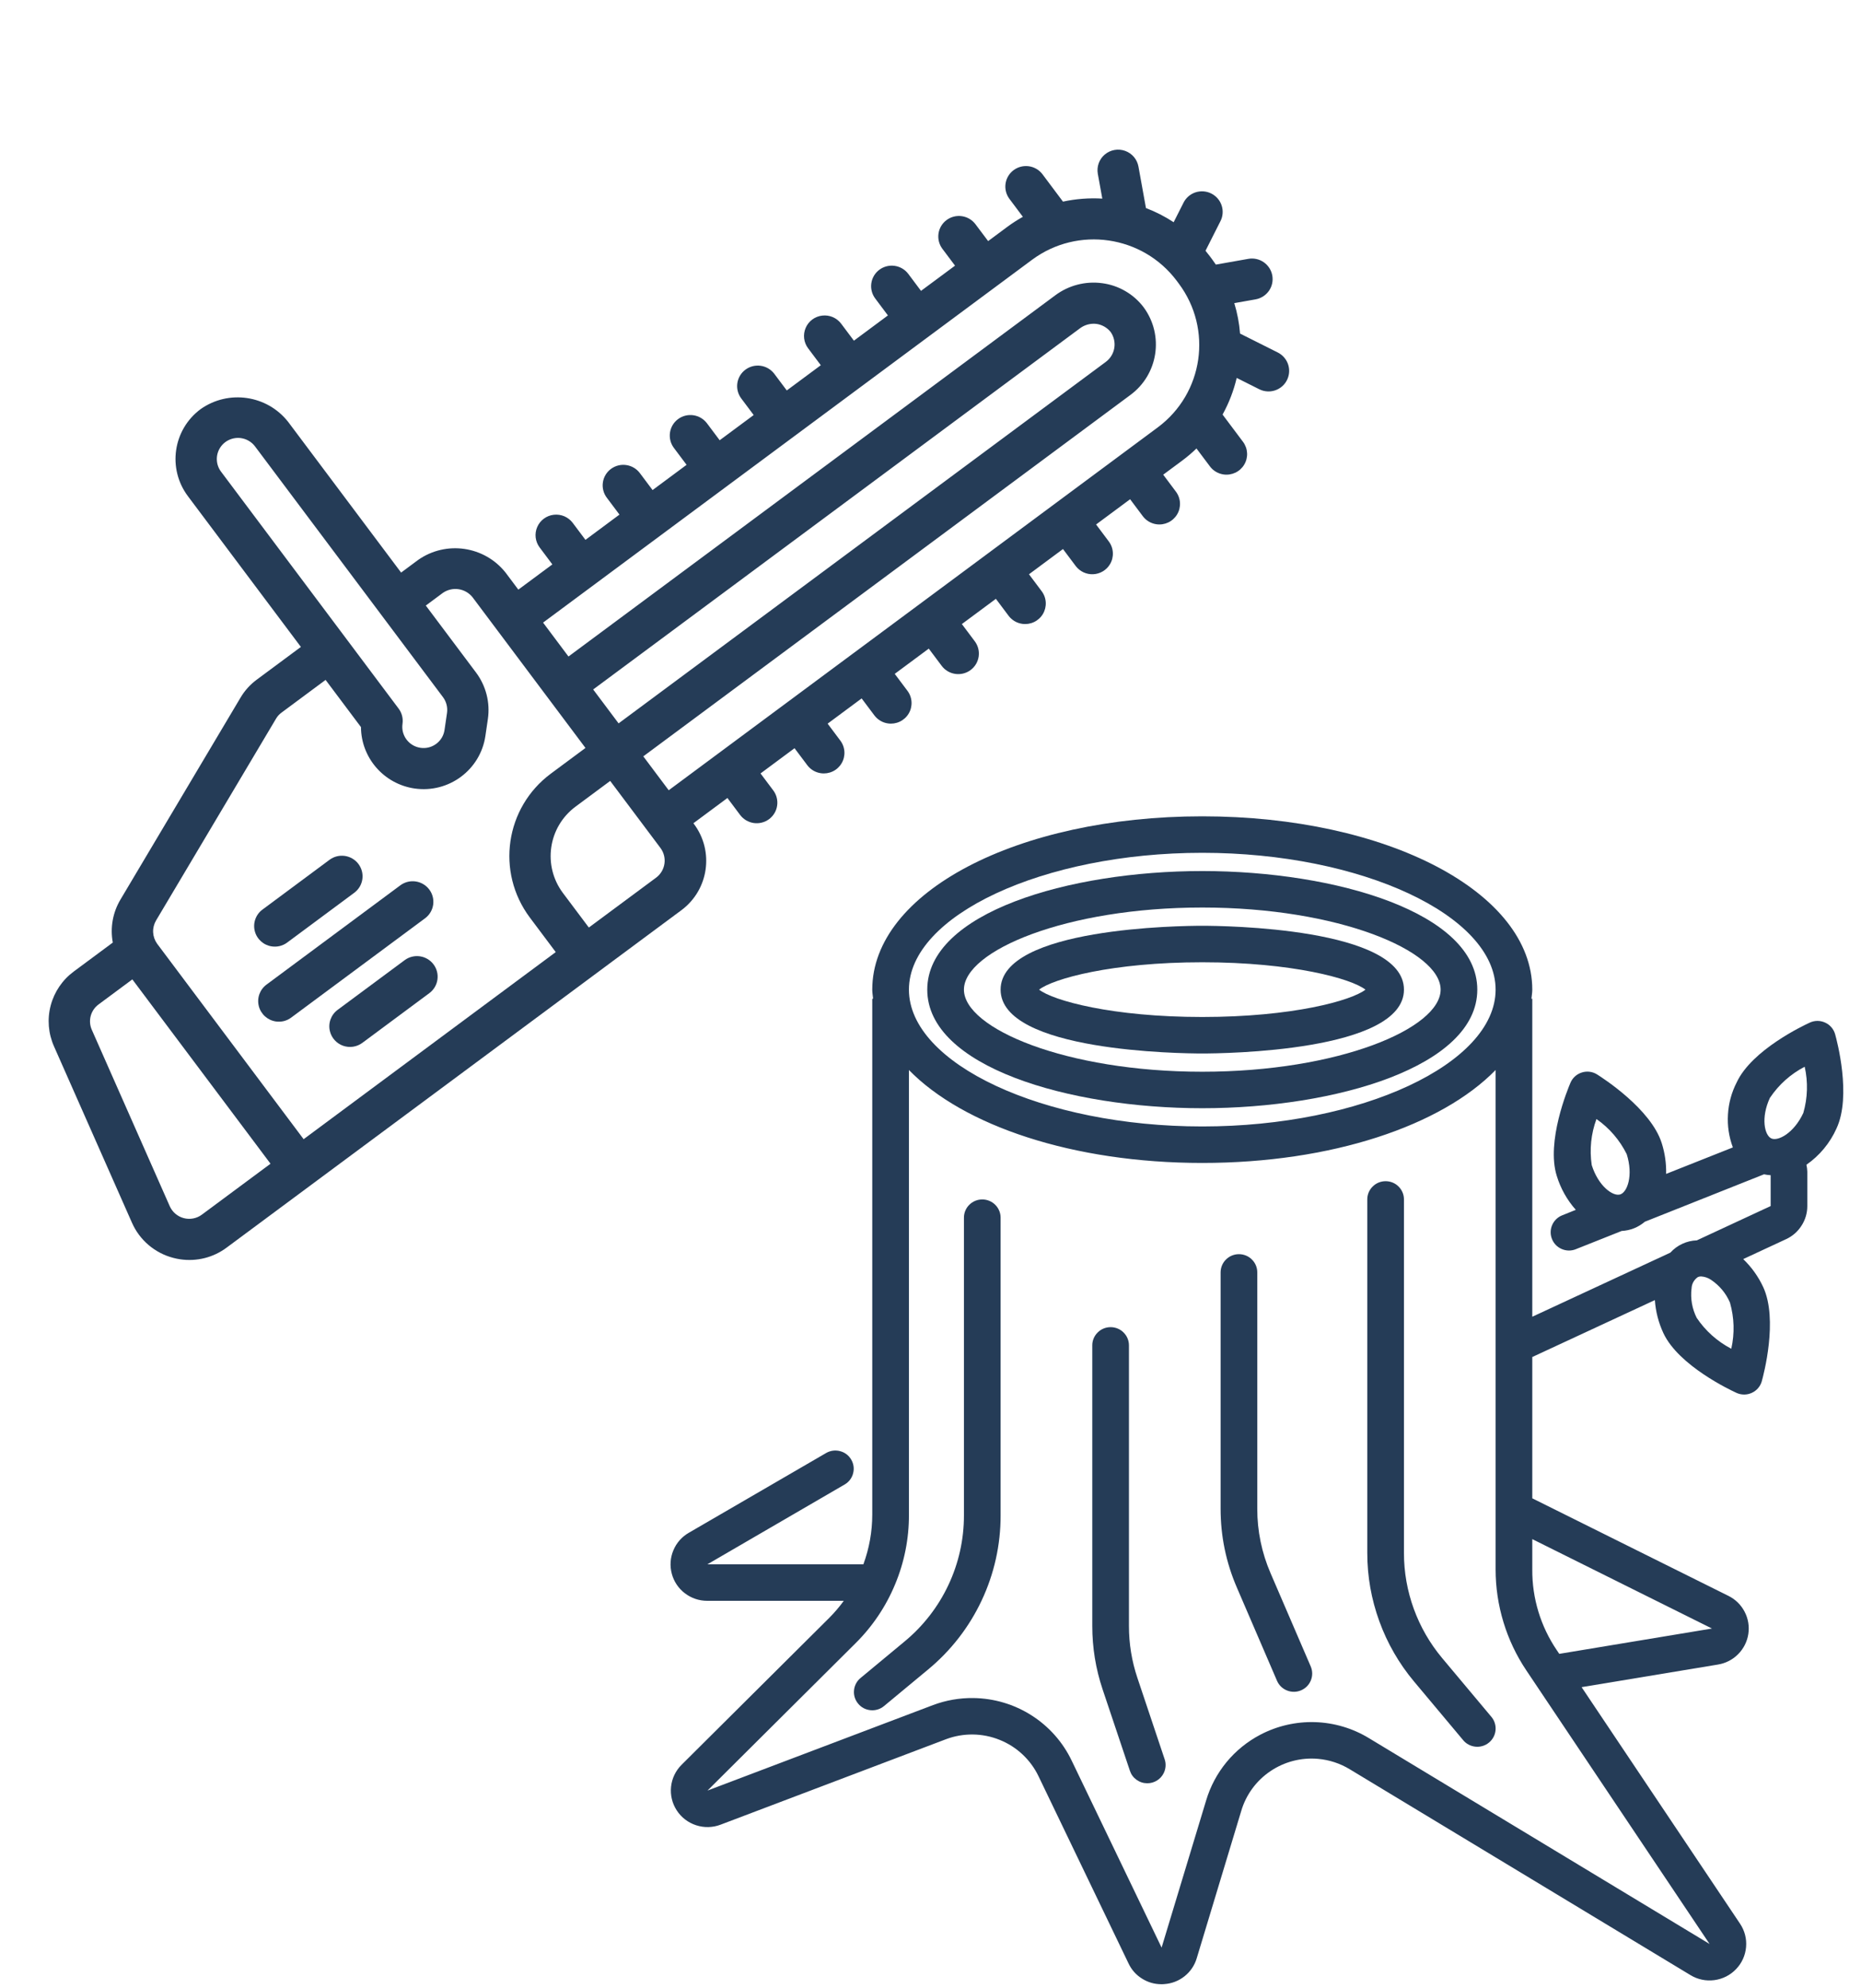 <svg xmlns="http://www.w3.org/2000/svg" width="88" height="94" viewBox="0 0 88 94" fill="none"><path d="M12.854 44.742C12.981 44.761 13.111 44.755 13.235 44.723C13.359 44.692 13.476 44.637 13.579 44.56L16.752 42.206C16.854 42.13 16.941 42.034 17.007 41.925C17.072 41.815 17.116 41.694 17.134 41.567C17.152 41.441 17.146 41.312 17.114 41.188C17.082 41.065 17.026 40.948 16.95 40.846C16.873 40.743 16.777 40.657 16.666 40.592C16.556 40.526 16.434 40.483 16.307 40.465C16.18 40.446 16.051 40.453 15.927 40.484C15.803 40.515 15.686 40.571 15.583 40.647L12.41 43.002C12.255 43.116 12.138 43.274 12.074 43.455C12.009 43.636 12 43.833 12.048 44.019C12.095 44.205 12.197 44.373 12.341 44.502C12.484 44.631 12.663 44.715 12.854 44.742ZM19.139 45.389L15.964 47.743C15.809 47.858 15.693 48.016 15.628 48.197C15.564 48.378 15.555 48.574 15.603 48.761C15.642 48.916 15.719 49.059 15.828 49.177C15.936 49.295 16.072 49.385 16.223 49.439C16.375 49.492 16.537 49.508 16.696 49.484C16.855 49.46 17.005 49.398 17.134 49.302L20.307 46.948C20.513 46.793 20.649 46.564 20.685 46.31C20.721 46.056 20.655 45.798 20.5 45.592C20.346 45.386 20.116 45.249 19.861 45.211C19.606 45.173 19.346 45.237 19.139 45.389ZM12.238 47.566C12.286 47.753 12.388 47.921 12.532 48.05C12.675 48.179 12.854 48.263 13.045 48.291C13.172 48.309 13.301 48.303 13.426 48.272C13.55 48.24 13.667 48.185 13.769 48.108L20.117 43.4C20.318 43.244 20.45 43.015 20.484 42.763C20.518 42.511 20.451 42.256 20.298 42.052C20.145 41.849 19.918 41.712 19.666 41.673C19.413 41.633 19.156 41.694 18.948 41.841L12.601 46.549C12.446 46.664 12.329 46.822 12.264 47.003C12.2 47.184 12.191 47.38 12.239 47.567L12.238 47.566Z" fill="#253C57"></path><path d="M60.423 16.665L58.638 15.77C58.6 15.282 58.508 14.799 58.365 14.331L59.373 14.152C59.5 14.129 59.62 14.082 59.728 14.013C59.836 13.945 59.929 13.855 60.003 13.751C60.076 13.646 60.128 13.528 60.155 13.403C60.182 13.278 60.185 13.149 60.162 13.024C60.139 12.898 60.092 12.778 60.023 12.671C59.953 12.563 59.863 12.47 59.758 12.397C59.653 12.324 59.534 12.272 59.409 12.245C59.283 12.218 59.154 12.215 59.027 12.238L57.494 12.509C57.433 12.42 57.371 12.331 57.306 12.244L57.208 12.113C57.142 12.026 57.074 11.94 57.004 11.855L57.703 10.471C57.764 10.357 57.801 10.232 57.812 10.103C57.824 9.974 57.809 9.844 57.769 9.721C57.73 9.598 57.666 9.484 57.581 9.386C57.497 9.288 57.394 9.207 57.278 9.149C57.162 9.091 57.035 9.056 56.906 9.047C56.776 9.038 56.646 9.055 56.523 9.096C56.401 9.138 56.287 9.203 56.19 9.289C56.093 9.375 56.014 9.479 55.958 9.595L55.498 10.506C55.087 10.236 54.647 10.011 54.188 9.836L53.834 7.878C53.804 7.71 53.73 7.552 53.62 7.421C53.509 7.291 53.366 7.191 53.204 7.133C53.043 7.075 52.869 7.06 52.7 7.09C52.531 7.12 52.373 7.194 52.242 7.304C52.111 7.414 52.012 7.557 51.954 7.718C51.896 7.878 51.882 8.052 51.912 8.22L52.124 9.389C51.5 9.352 50.875 9.4 50.264 9.532L49.298 8.242C49.143 8.035 48.912 7.898 48.656 7.861C48.399 7.824 48.139 7.889 47.931 8.043C47.828 8.119 47.742 8.215 47.676 8.324C47.61 8.434 47.567 8.555 47.549 8.681C47.53 8.808 47.537 8.936 47.569 9.06C47.6 9.184 47.656 9.3 47.733 9.403L48.368 10.25C48.115 10.392 47.871 10.548 47.638 10.72L46.725 11.398L46.123 10.596C45.967 10.391 45.737 10.256 45.481 10.22C45.226 10.184 44.967 10.249 44.76 10.403C44.554 10.556 44.416 10.784 44.379 11.038C44.341 11.292 44.406 11.551 44.558 11.757L45.16 12.559L43.551 13.751L42.951 12.95C42.796 12.743 42.565 12.606 42.308 12.569C42.052 12.532 41.791 12.597 41.584 12.751C41.481 12.827 41.394 12.923 41.329 13.032C41.263 13.142 41.22 13.263 41.202 13.39C41.183 13.516 41.19 13.645 41.222 13.768C41.253 13.892 41.309 14.008 41.386 14.111L41.986 14.912L40.378 16.106L39.777 15.305C39.675 15.168 39.538 15.06 39.38 14.992C39.223 14.925 39.05 14.9 38.88 14.92C38.71 14.939 38.548 15.003 38.41 15.105C38.273 15.207 38.165 15.343 38.098 15.5C38.03 15.657 38.005 15.828 38.025 15.998C38.045 16.167 38.11 16.328 38.212 16.465L38.813 17.266L37.204 18.459L36.604 17.659C36.446 17.458 36.217 17.326 35.963 17.292C35.71 17.258 35.454 17.324 35.249 17.476C35.044 17.628 34.908 17.853 34.868 18.104C34.829 18.355 34.89 18.612 35.038 18.819L35.639 19.621L34.031 20.813L33.43 20.012C33.275 19.806 33.044 19.669 32.788 19.631C32.531 19.594 32.271 19.659 32.063 19.813C31.855 19.967 31.718 20.197 31.681 20.452C31.644 20.707 31.71 20.967 31.865 21.174L32.466 21.975L30.858 23.168L30.257 22.367C30.102 22.16 29.871 22.023 29.614 21.986C29.358 21.948 29.098 22.014 28.89 22.168C28.787 22.244 28.701 22.339 28.635 22.449C28.569 22.559 28.526 22.68 28.508 22.806C28.489 22.933 28.496 23.061 28.528 23.185C28.559 23.309 28.615 23.425 28.692 23.527L29.292 24.328L27.684 25.522L27.083 24.72C26.98 24.584 26.843 24.476 26.686 24.408C26.528 24.341 26.356 24.316 26.186 24.336C26.015 24.355 25.854 24.419 25.716 24.521C25.579 24.623 25.471 24.759 25.403 24.916C25.335 25.072 25.31 25.244 25.33 25.414C25.351 25.583 25.415 25.744 25.518 25.881L26.119 26.683L24.51 27.875L23.91 27.074C22.91 25.809 21.09 25.545 19.771 26.472L18.967 27.069L13.626 19.945C12.629 18.676 10.806 18.41 9.487 19.341C8.178 20.312 7.91 22.156 8.887 23.459L14.228 30.584L12.139 32.133C11.831 32.361 11.571 32.648 11.376 32.977L5.696 42.528C5.332 43.139 5.203 43.861 5.334 44.56L3.492 45.926C2.954 46.322 2.568 46.889 2.398 47.533C2.227 48.177 2.283 48.859 2.554 49.469L6.24 57.805C6.418 58.211 6.687 58.571 7.025 58.859C7.364 59.147 7.763 59.355 8.194 59.467C8.303 59.496 8.414 59.519 8.527 59.535C8.91 59.591 9.301 59.571 9.677 59.477C10.052 59.382 10.405 59.214 10.715 58.983L14.743 55.995L28.23 45.991C28.23 45.991 28.23 45.99 28.231 45.99L28.977 45.436L32.197 43.048C32.201 43.046 32.203 43.043 32.207 43.041L32.219 43.032C33.514 42.069 33.78 40.243 32.813 38.952L32.789 38.919L34.397 37.726L34.998 38.528C35.075 38.63 35.172 38.716 35.282 38.782C35.392 38.847 35.514 38.89 35.641 38.909C35.768 38.927 35.898 38.921 36.022 38.889C36.146 38.858 36.263 38.803 36.366 38.727C36.469 38.65 36.555 38.554 36.621 38.445C36.687 38.335 36.73 38.214 36.748 38.087C36.767 37.961 36.76 37.832 36.728 37.709C36.697 37.585 36.641 37.468 36.564 37.366L35.963 36.565L37.571 35.372L38.172 36.173C38.248 36.276 38.345 36.362 38.455 36.428C38.565 36.493 38.687 36.536 38.814 36.554C39.005 36.582 39.2 36.553 39.375 36.47C39.549 36.388 39.695 36.256 39.793 36.09C39.892 35.925 39.939 35.735 39.929 35.543C39.919 35.351 39.852 35.166 39.736 35.012L39.136 34.211L40.744 33.018L41.345 33.819C41.422 33.921 41.518 34.008 41.628 34.073C41.738 34.139 41.86 34.182 41.987 34.2C42.178 34.228 42.373 34.199 42.548 34.116C42.722 34.034 42.868 33.902 42.967 33.737C43.066 33.572 43.113 33.381 43.103 33.189C43.093 32.997 43.026 32.812 42.91 32.658L42.309 31.857L43.918 30.664L44.519 31.465C44.595 31.57 44.691 31.658 44.801 31.726C44.912 31.794 45.035 31.838 45.163 31.858C45.291 31.878 45.422 31.872 45.548 31.841C45.673 31.81 45.792 31.754 45.896 31.677C45.999 31.6 46.087 31.503 46.153 31.392C46.218 31.281 46.261 31.158 46.279 31.03C46.296 30.902 46.288 30.773 46.255 30.648C46.221 30.523 46.163 30.406 46.084 30.304L45.483 29.503L47.092 28.31L47.692 29.111C47.769 29.213 47.865 29.3 47.975 29.365C48.086 29.431 48.208 29.474 48.335 29.492C48.526 29.52 48.721 29.491 48.895 29.408C49.069 29.326 49.215 29.194 49.314 29.029C49.413 28.863 49.46 28.673 49.45 28.481C49.44 28.289 49.373 28.104 49.257 27.95L48.657 27.149L50.265 25.956L50.865 26.757C50.962 26.885 51.088 26.988 51.233 27.056C51.379 27.124 51.538 27.155 51.699 27.147C51.859 27.139 52.015 27.091 52.152 27.009C52.29 26.927 52.405 26.812 52.487 26.674C52.586 26.509 52.633 26.319 52.623 26.127C52.613 25.935 52.546 25.75 52.43 25.596L51.83 24.795L53.439 23.602L54.039 24.403C54.116 24.505 54.212 24.592 54.322 24.657C54.433 24.723 54.555 24.766 54.682 24.784C54.873 24.812 55.068 24.782 55.242 24.7C55.417 24.617 55.562 24.485 55.661 24.32C55.76 24.155 55.807 23.965 55.797 23.773C55.787 23.581 55.72 23.396 55.604 23.242L55.004 22.441L55.917 21.764C56.149 21.591 56.369 21.403 56.577 21.202L57.213 22.049C57.289 22.151 57.385 22.238 57.496 22.303C57.606 22.368 57.728 22.412 57.855 22.43L57.855 22.43C58.046 22.458 58.241 22.428 58.416 22.346C58.59 22.263 58.736 22.131 58.834 21.966C58.933 21.801 58.98 21.611 58.97 21.419C58.96 21.227 58.893 21.042 58.778 20.888L57.811 19.599C58.112 19.055 58.336 18.472 58.479 17.867L59.544 18.401C59.671 18.465 59.81 18.5 59.951 18.505C60.093 18.51 60.233 18.484 60.364 18.429C60.494 18.375 60.611 18.292 60.706 18.188C60.801 18.084 60.872 17.961 60.914 17.826C60.984 17.607 60.973 17.369 60.883 17.156C60.793 16.944 60.63 16.77 60.423 16.665ZM31.233 40.091C31.39 40.304 31.458 40.57 31.419 40.832C31.381 41.094 31.241 41.33 31.029 41.489L27.844 43.85L26.618 42.216C25.653 40.923 25.919 39.099 27.213 38.136L28.854 36.919L31.233 40.091ZM29.251 34.198L28.049 32.595L51.068 15.521C51.293 15.352 51.577 15.277 51.857 15.314C52.116 15.353 52.352 15.489 52.517 15.693C52.674 15.915 52.736 16.191 52.69 16.459C52.643 16.728 52.492 16.966 52.269 17.124L29.251 34.198ZM10.394 21.19C10.495 21.02 10.645 20.884 10.824 20.8C11.003 20.715 11.204 20.685 11.4 20.713C11.53 20.732 11.656 20.776 11.769 20.844C11.883 20.911 11.981 21 12.06 21.105L17.984 29.006L17.988 29.012L20.949 32.961C21.107 33.174 21.175 33.44 21.138 33.702L21.02 34.509C21.001 34.639 20.957 34.764 20.89 34.877C20.822 34.989 20.733 35.088 20.627 35.166C20.522 35.245 20.401 35.301 20.274 35.334C20.146 35.366 20.013 35.372 19.882 35.353C19.752 35.334 19.626 35.29 19.513 35.223C19.4 35.155 19.301 35.067 19.222 34.961C19.143 34.856 19.086 34.736 19.053 34.609C19.021 34.482 19.014 34.35 19.033 34.22C19.051 34.094 19.045 33.965 19.013 33.841C18.981 33.718 18.926 33.601 18.849 33.499L16.379 30.204C16.378 30.203 16.378 30.202 16.377 30.202L16.376 30.2L10.452 22.298C10.333 22.14 10.264 21.95 10.254 21.752C10.244 21.555 10.292 21.359 10.394 21.19ZM7.378 43.519L13.056 33.97C13.12 33.862 13.205 33.768 13.307 33.693L15.396 32.143L17.069 34.374C17.078 35.831 18.154 37.064 19.603 37.277C21.219 37.51 22.717 36.398 22.953 34.791L23.071 33.983C23.181 33.211 22.981 32.427 22.514 31.8L20.135 28.628L20.94 28.03C21.156 27.88 21.422 27.817 21.683 27.855C21.944 27.893 22.18 28.029 22.345 28.235L23.527 29.812C23.528 29.813 23.529 29.815 23.53 29.816L27.685 35.36L26.044 36.577C23.887 38.181 23.444 41.223 25.054 43.377L26.279 45.011L14.357 53.856L7.432 44.618C7.317 44.459 7.251 44.271 7.241 44.076C7.232 43.881 7.279 43.688 7.378 43.519ZM9.546 57.423C9.425 57.513 9.286 57.575 9.137 57.603C8.989 57.632 8.836 57.627 8.69 57.588C8.544 57.55 8.409 57.479 8.294 57.381C8.179 57.284 8.088 57.161 8.027 57.024L4.343 48.688C4.25 48.482 4.231 48.25 4.289 48.031C4.347 47.812 4.478 47.62 4.66 47.486L6.258 46.301L12.792 55.016L9.546 57.423ZM30.419 35.757L53.438 18.683C54.766 17.714 55.054 15.857 54.082 14.532C53.847 14.22 53.551 13.957 53.212 13.761C52.874 13.564 52.499 13.437 52.11 13.387C51.325 13.283 50.532 13.49 49.899 13.962L26.881 31.037L25.68 29.434L48.807 12.278C50.968 10.679 54.025 11.124 55.641 13.272L55.739 13.404C57.35 15.557 56.907 18.599 54.748 20.204L46.709 26.168C46.708 26.169 46.707 26.169 46.706 26.17C46.705 26.171 46.704 26.172 46.703 26.173L40.361 30.877L40.358 30.878C40.358 30.879 40.358 30.88 40.356 30.88L37.187 33.231L37.186 33.232L37.184 33.233L31.621 37.36L30.419 35.757Z" fill="#253C57"></path><path d="M33.444 75.68H39.9C39.693 75.963 39.466 76.23 39.218 76.48L32.23 83.431C31.949 83.71 31.773 84.077 31.732 84.469C31.69 84.862 31.785 85.257 32.001 85.588C32.216 85.92 32.54 86.168 32.917 86.29C33.294 86.414 33.703 86.404 34.073 86.263L44.737 82.221C45.555 81.915 46.459 81.926 47.269 82.253C48.08 82.578 48.738 83.195 49.112 83.981L53.36 92.814C53.501 93.116 53.713 93.358 53.995 93.536C54.277 93.716 54.586 93.805 54.921 93.805C54.966 93.805 55.012 93.805 55.058 93.799C55.409 93.776 55.744 93.645 56.018 93.425C56.293 93.206 56.493 92.907 56.591 92.571L58.693 85.616C58.918 84.85 59.403 84.187 60.066 83.738C60.728 83.288 61.527 83.08 62.325 83.151C62.855 83.198 63.366 83.365 63.82 83.64L79.94 93.377C80.277 93.582 80.674 93.664 81.065 93.612C81.456 93.561 81.818 93.379 82.09 93.094C82.364 92.812 82.531 92.444 82.565 92.053C82.601 91.662 82.5 91.271 82.281 90.945L74.788 79.761L81.24 78.692C81.601 78.633 81.935 78.461 82.191 78.201C82.449 77.942 82.617 77.608 82.672 77.248C82.727 76.887 82.666 76.519 82.496 76.195C82.328 75.871 82.061 75.609 81.733 75.447L72.456 70.834V64.154L78.252 61.463C78.291 62.007 78.425 62.527 78.655 63.023C79.374 64.564 81.833 65.722 82.112 65.849C82.226 65.901 82.35 65.928 82.476 65.928C82.601 65.928 82.725 65.9 82.839 65.847C82.953 65.795 83.054 65.719 83.135 65.624C83.216 65.529 83.276 65.417 83.309 65.297C83.391 65.004 84.089 62.387 83.375 60.846C83.145 60.351 82.824 59.903 82.43 59.524L84.46 58.581C84.76 58.443 85.013 58.221 85.188 57.943C85.367 57.667 85.462 57.346 85.461 57.018V55.392C85.458 55.281 85.444 55.172 85.42 55.064C86.043 54.631 86.534 54.037 86.843 53.346C87.56 51.805 86.859 49.189 86.777 48.895C86.743 48.775 86.684 48.663 86.603 48.568C86.521 48.473 86.42 48.397 86.306 48.345C86.192 48.292 86.069 48.265 85.943 48.264C85.818 48.264 85.694 48.291 85.58 48.344C85.301 48.471 82.842 49.628 82.123 51.169C81.88 51.641 81.739 52.158 81.709 52.688C81.676 53.222 81.754 53.742 81.941 54.245L78.785 55.497C78.797 55.005 78.727 54.515 78.578 54.045C78.068 52.425 75.78 50.958 75.521 50.795C75.415 50.728 75.296 50.685 75.172 50.669C75.047 50.653 74.921 50.664 74.802 50.702C74.681 50.739 74.571 50.801 74.478 50.885C74.384 50.969 74.311 51.072 74.262 51.187C74.142 51.467 73.103 53.97 73.614 55.592C73.795 56.185 74.102 56.732 74.514 57.196L73.871 57.455C73.765 57.496 73.669 57.559 73.587 57.638C73.506 57.717 73.441 57.811 73.396 57.915C73.351 58.019 73.326 58.132 73.325 58.245C73.323 58.358 73.345 58.471 73.388 58.576C73.429 58.681 73.492 58.778 73.571 58.859C73.651 58.94 73.746 59.005 73.85 59.049C73.955 59.094 74.068 59.118 74.182 59.12C74.296 59.121 74.409 59.1 74.514 59.057L76.682 58.195C77.096 58.172 77.462 58.026 77.779 57.758L83.414 55.516C83.518 55.538 83.622 55.553 83.728 55.559V57.017L80.237 58.639C80 58.647 79.767 58.702 79.552 58.802C79.336 58.901 79.144 59.044 78.985 59.219L72.456 62.25V47.217H72.416C72.43 47.073 72.456 46.931 72.456 46.786C72.456 42.191 65.602 38.592 56.851 38.592C48.1 38.592 41.246 42.191 41.246 46.786C41.246 46.931 41.273 47.073 41.286 47.217H41.246V71.602C41.246 72.404 41.103 73.201 40.826 73.955H33.448L39.95 70.175C40.047 70.117 40.132 70.041 40.199 69.951C40.266 69.861 40.315 69.758 40.342 69.649C40.399 69.43 40.366 69.197 40.25 69.002C40.194 68.905 40.118 68.82 40.029 68.751C39.939 68.683 39.837 68.633 39.727 68.605C39.618 68.575 39.505 68.567 39.393 68.581C39.281 68.595 39.173 68.631 39.075 68.686L32.577 72.46C32.245 72.649 31.986 72.942 31.841 73.294C31.693 73.645 31.668 74.034 31.767 74.401C31.865 74.769 32.083 75.094 32.387 75.324C32.69 75.556 33.062 75.681 33.444 75.68ZM83.7 51.892C84.114 51.276 84.676 50.773 85.337 50.431C85.5 51.153 85.478 51.905 85.272 52.617C84.827 53.572 84.073 53.968 83.757 53.819C83.441 53.671 83.251 52.849 83.696 51.894L83.7 51.892ZM75.491 52.903C76.101 53.329 76.593 53.9 76.922 54.565C77.239 55.569 76.951 56.363 76.613 56.468C76.276 56.573 75.584 56.086 75.267 55.08C75.157 54.347 75.234 53.599 75.491 52.903ZM79.988 60.925C79.989 60.816 80.017 60.709 80.069 60.613C80.122 60.517 80.197 60.435 80.287 60.374C80.334 60.354 80.385 60.343 80.437 60.344C80.607 60.355 80.762 60.407 80.903 60.501C81.308 60.773 81.608 61.131 81.803 61.577C82.008 62.3 82.03 63.029 81.867 63.763C81.207 63.42 80.644 62.917 80.23 62.301C80.015 61.875 79.93 61.395 79.986 60.92L79.988 60.925ZM80.953 76.99L73.732 78.187L73.619 78.019C72.851 76.89 72.445 75.555 72.456 74.192V72.763L80.953 76.99ZM56.851 40.317C64.37 40.317 70.722 43.279 70.722 46.786C70.722 50.292 64.37 53.254 56.851 53.254C49.332 53.254 42.98 50.292 42.98 46.786C42.98 43.279 49.332 40.317 56.851 40.317ZM56.851 54.979C62.971 54.979 68.154 53.217 70.722 50.586V74.192C70.722 75.043 70.846 75.876 71.094 76.691C71.34 77.502 71.706 78.272 72.179 78.976L80.84 91.903L64.72 82.165C63.953 81.701 63.079 81.443 62.182 81.415C61.286 81.388 60.397 81.591 59.603 82.006C58.986 82.328 58.441 82.77 57.999 83.305C57.558 83.841 57.229 84.459 57.032 85.123L54.928 92.074L50.679 83.242C50.26 82.363 49.601 81.619 48.777 81.095C47.954 80.57 46.999 80.287 46.021 80.276C45.372 80.268 44.727 80.381 44.119 80.609L33.455 84.65L40.441 77.7C41.25 76.902 41.891 75.951 42.325 74.903C42.763 73.857 42.985 72.735 42.98 71.602V50.586C45.549 53.217 50.731 54.979 56.851 54.979Z" fill="#253C57"></path><path d="M56.851 52.392C63.155 52.392 69.856 50.427 69.856 46.786C69.856 43.144 63.155 41.179 56.851 41.179C50.548 41.179 43.847 43.144 43.847 46.786C43.847 50.427 50.548 52.392 56.851 52.392ZM56.851 42.904C63.301 42.904 68.122 44.954 68.122 46.786C68.122 48.618 63.301 50.667 56.851 50.667C50.401 50.667 45.581 48.618 45.581 46.786C45.581 44.954 50.401 42.904 56.851 42.904Z" fill="#253C57"></path><path d="M56.851 49.804C57.828 49.804 66.388 49.718 66.388 46.786C66.388 43.853 57.828 43.767 56.851 43.767C55.875 43.767 47.315 43.853 47.315 46.786C47.315 49.718 55.875 49.804 56.851 49.804ZM56.851 45.492C61.113 45.492 63.909 46.268 64.567 46.786C63.913 47.303 61.117 48.079 56.851 48.079C52.586 48.079 49.794 47.303 49.136 46.786C49.794 46.268 52.589 45.492 56.851 45.492ZM40.691 79.33C40.603 79.402 40.53 79.491 40.478 79.591C40.425 79.692 40.392 79.802 40.383 79.915C40.372 80.027 40.384 80.141 40.418 80.249C40.452 80.357 40.507 80.457 40.581 80.544C40.653 80.632 40.742 80.704 40.843 80.757C40.944 80.809 41.055 80.841 41.168 80.851C41.282 80.862 41.396 80.85 41.505 80.816C41.614 80.783 41.715 80.728 41.802 80.655L43.883 78.93C44.959 78.041 45.825 76.927 46.418 75.666C47.012 74.406 47.318 73.031 47.315 71.64V57.567C47.315 57.454 47.293 57.341 47.249 57.237C47.206 57.132 47.142 57.037 47.061 56.957C46.981 56.877 46.885 56.813 46.78 56.77C46.675 56.726 46.562 56.704 46.448 56.705C46.334 56.704 46.221 56.726 46.116 56.77C46.011 56.813 45.915 56.877 45.835 56.957C45.754 57.037 45.69 57.132 45.646 57.237C45.603 57.341 45.581 57.454 45.581 57.567V71.64C45.583 72.778 45.332 73.903 44.846 74.934C44.361 75.965 43.653 76.876 42.773 77.603L40.691 79.33ZM53.429 83.715C53.488 83.891 53.593 84.034 53.744 84.142C53.895 84.25 54.064 84.305 54.251 84.305C54.412 84.306 54.57 84.261 54.707 84.177C54.844 84.093 54.954 83.972 55.026 83.828C55.077 83.727 55.107 83.616 55.115 83.503C55.123 83.39 55.109 83.277 55.072 83.17L53.783 79.322C53.517 78.531 53.382 77.702 53.384 76.867V63.605C53.384 63.491 53.362 63.379 53.318 63.274C53.275 63.169 53.21 63.075 53.13 62.995C53.049 62.914 52.954 62.85 52.849 62.807C52.743 62.764 52.63 62.742 52.517 62.742C52.403 62.742 52.29 62.764 52.185 62.807C52.079 62.85 51.984 62.914 51.904 62.995C51.823 63.075 51.759 63.169 51.715 63.274C51.671 63.379 51.649 63.491 51.65 63.605V76.867C51.65 77.894 51.812 78.894 52.139 79.868L53.429 83.715ZM69.189 82.269C69.261 82.357 69.351 82.429 69.452 82.481C69.553 82.534 69.663 82.566 69.777 82.576C69.89 82.587 70.004 82.575 70.113 82.541C70.222 82.508 70.322 82.453 70.41 82.38C70.498 82.308 70.57 82.219 70.623 82.119C70.677 82.019 70.709 81.909 70.719 81.796C70.73 81.683 70.718 81.569 70.684 81.461C70.651 81.353 70.596 81.252 70.522 81.165L68.196 78.389C67.616 77.697 67.162 76.909 66.854 76.062C66.545 75.215 66.387 74.32 66.388 73.419V56.705C66.388 56.591 66.366 56.479 66.322 56.374C66.279 56.27 66.215 56.175 66.134 56.095C66.054 56.014 65.958 55.95 65.853 55.907C65.748 55.864 65.635 55.842 65.521 55.842C65.407 55.842 65.294 55.864 65.189 55.907C65.084 55.95 64.988 56.014 64.908 56.095C64.827 56.175 64.763 56.27 64.719 56.374C64.676 56.479 64.653 56.591 64.654 56.705V73.419C64.654 74.528 64.845 75.605 65.224 76.648C65.6 77.684 66.155 78.647 66.864 79.493L69.189 82.269ZM60.389 79.469C60.435 79.572 60.5 79.665 60.582 79.743C60.664 79.82 60.76 79.881 60.865 79.921C60.97 79.963 61.082 79.983 61.195 79.981C61.308 79.98 61.419 79.956 61.523 79.911C61.626 79.867 61.721 79.803 61.8 79.724C61.879 79.643 61.941 79.549 61.984 79.445C62.027 79.341 62.049 79.229 62.049 79.117C62.049 79.005 62.026 78.894 61.983 78.79L60.083 74.38C59.664 73.414 59.449 72.373 59.452 71.321V60.154C59.453 60.041 59.43 59.929 59.387 59.824C59.343 59.719 59.279 59.624 59.198 59.545C59.118 59.464 59.023 59.4 58.917 59.357C58.812 59.314 58.699 59.291 58.585 59.292C58.471 59.291 58.358 59.314 58.253 59.357C58.148 59.4 58.053 59.464 57.972 59.545C57.891 59.624 57.827 59.719 57.784 59.824C57.74 59.929 57.718 60.041 57.718 60.154V71.321C57.717 72.62 57.974 73.866 58.49 75.059L60.389 79.469Z" fill="#253C57"></path></svg>